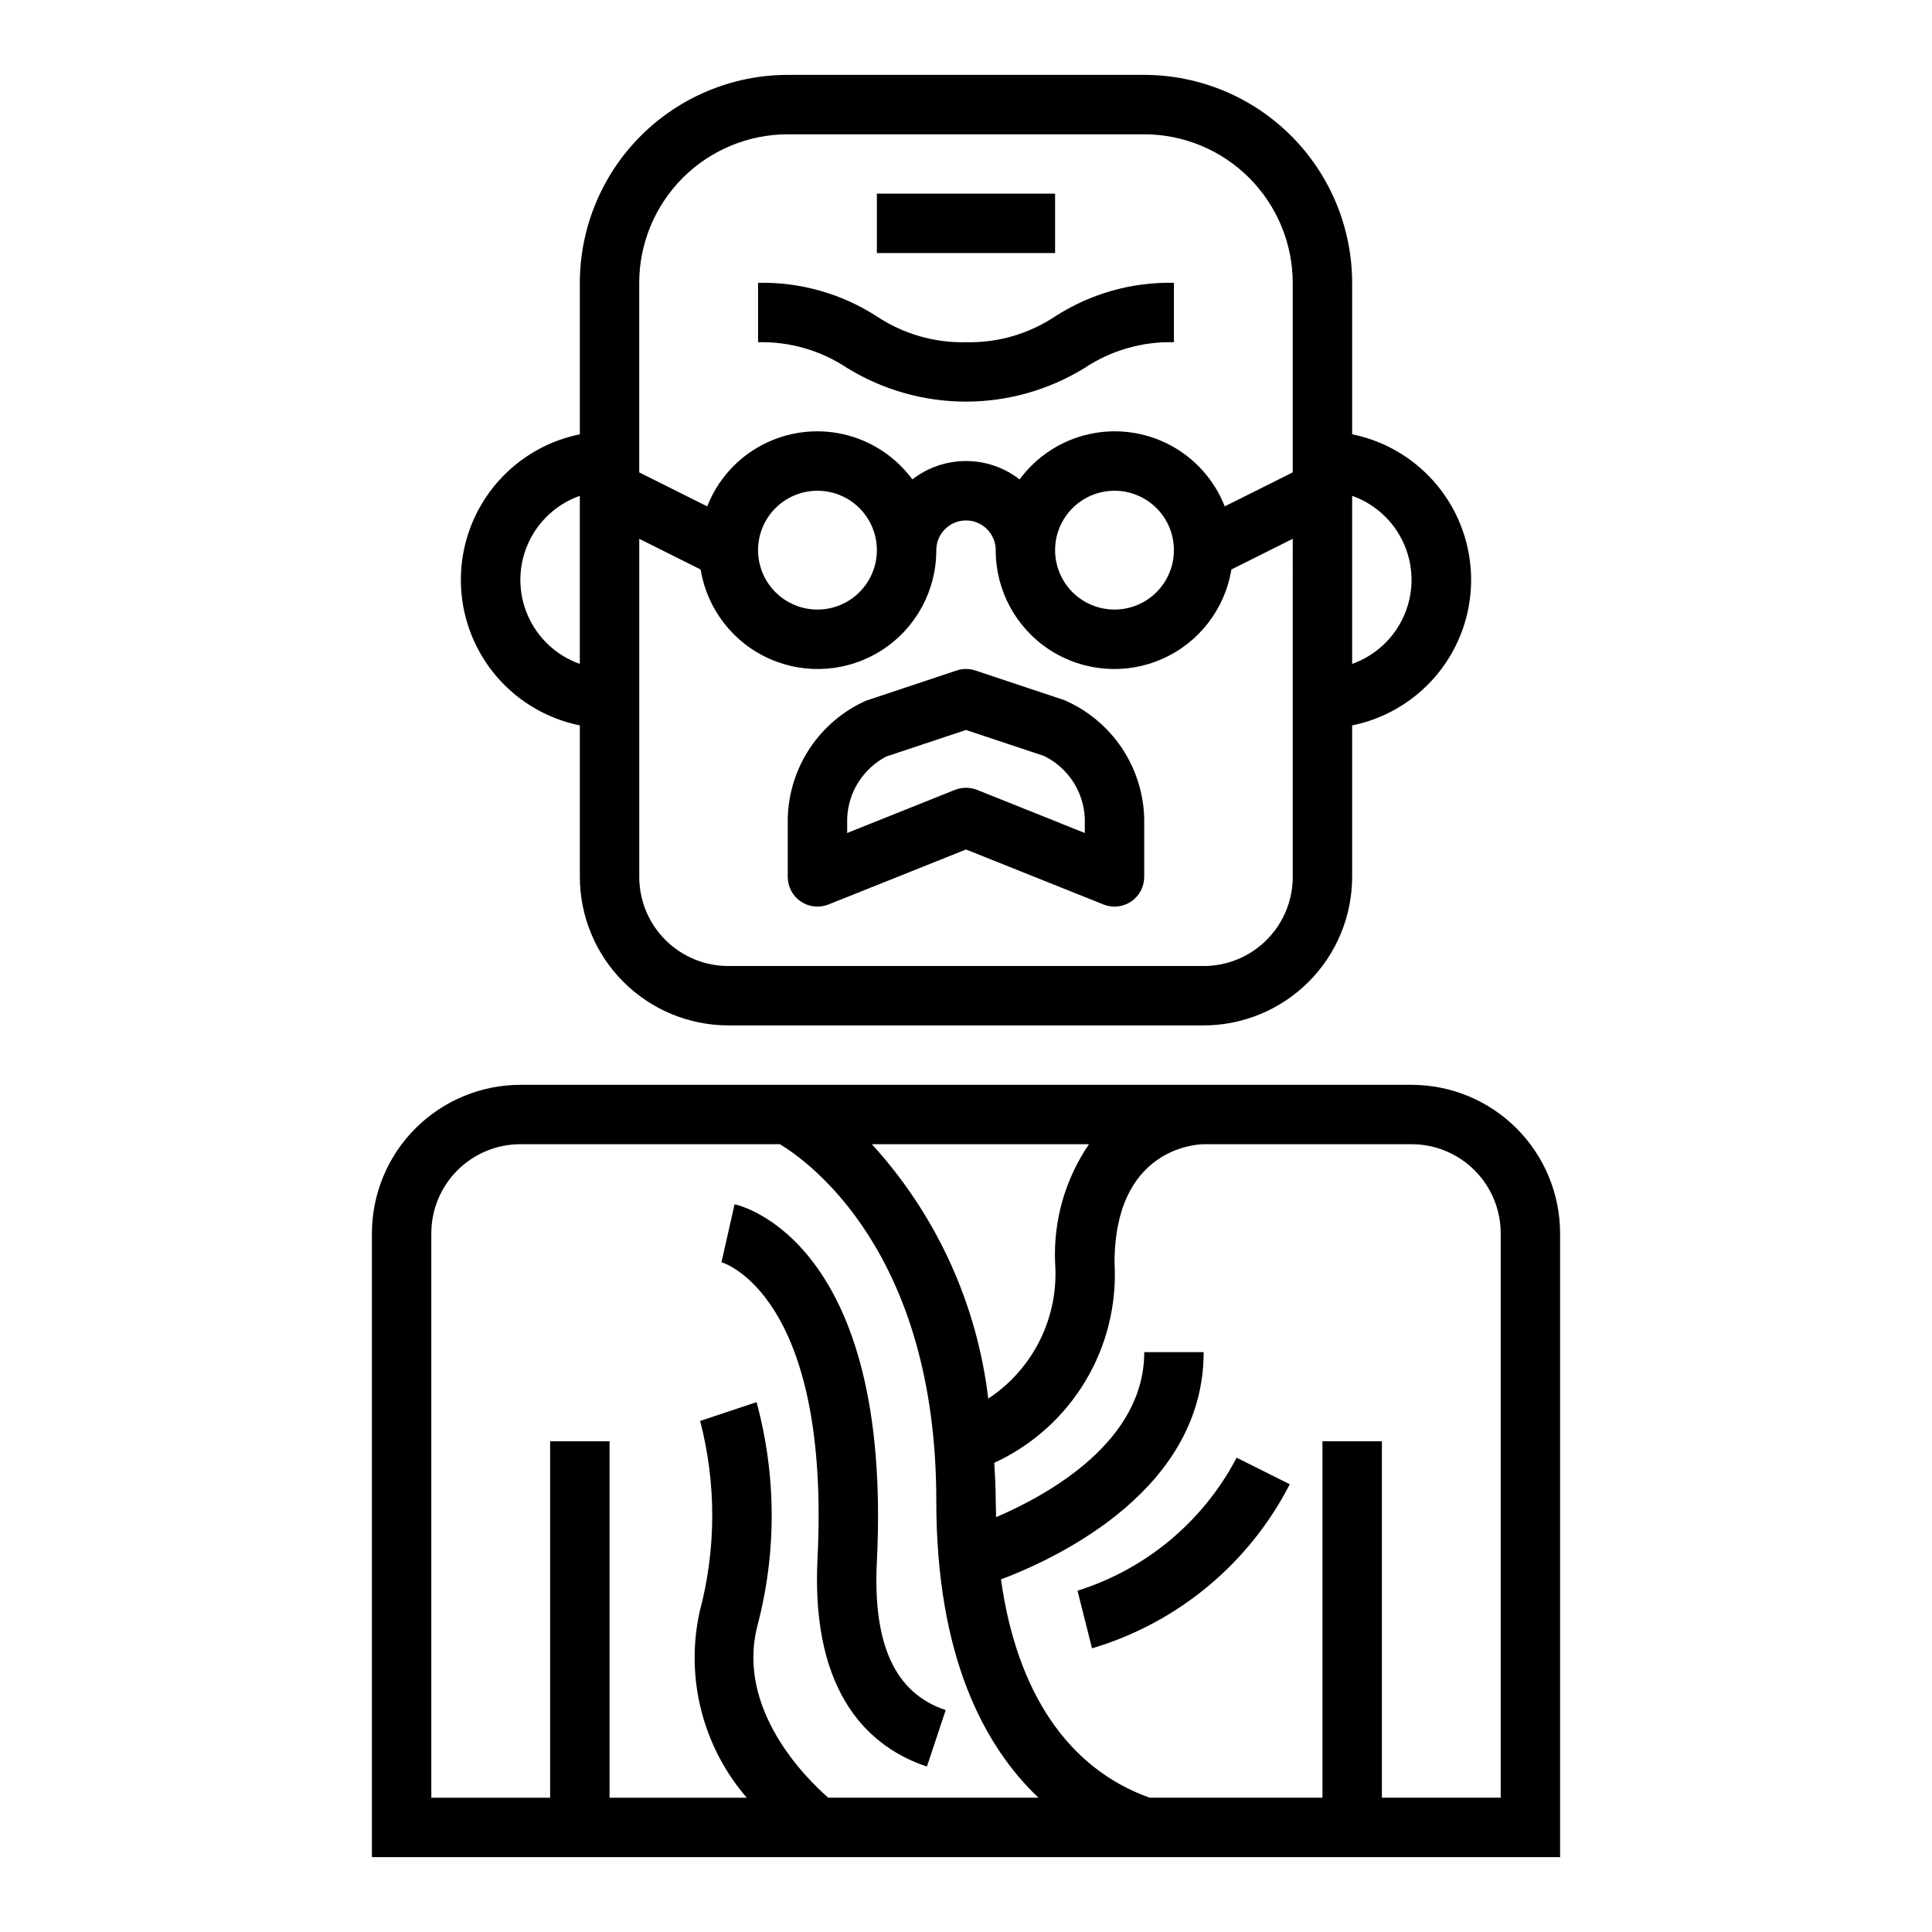 <?xml version="1.0" encoding="UTF-8"?>
<!-- Uploaded to: ICON Repo, www.svgrepo.com, Generator: ICON Repo Mixer Tools -->
<svg fill="#000000" width="800px" height="800px" version="1.1" viewBox="144 144 512 512" xmlns="http://www.w3.org/2000/svg">
 <g>
  <path d="m518.08 431.49h-236.16c-10.434 0.012-20.438 4.16-27.816 11.539-7.379 7.379-11.531 17.383-11.543 27.82v165.31h314.88v-165.31c-0.012-10.438-4.16-20.441-11.539-27.82-7.379-7.379-17.383-11.527-27.82-11.539zm-85.496 15.742c-6.312 9.25-9.461 20.301-8.969 31.488 0.504 7.023-0.871 14.055-3.984 20.367-3.113 6.316-7.856 11.688-13.734 15.562-2.981-25.145-13.766-48.723-30.844-67.418zm-69.094 173.18c-6-5.258-24.301-23.418-18.828-45.328l-0.004 0.004c5.188-19.504 5.129-40.027-0.164-59.5l-14.957 4.977c4.34 16.633 4.285 34.109-0.164 50.711-3.773 17.438 0.863 35.637 12.523 49.137h-36.359v-94.465h-15.746v94.465h-31.488v-149.57c0-6.266 2.488-12.27 6.918-16.699 4.43-4.43 10.438-6.918 16.699-6.918h68.762c7.477 4.512 41.445 28.605 41.445 94.465 0 41.375 12.73 65.102 27.078 78.719zm178.21 0h-31.488v-94.465h-15.746v94.465h-45.789c-21.609-7.707-35.227-27.898-39.406-57.844 16.082-6.117 53.711-24.254 53.711-60.234h-15.746c0 23.457-24.812 37.52-39.258 43.73 0-1.449-0.102-2.883-0.102-4.367 0-3.496-0.203-6.746-0.379-10.035v-0.008c10.012-4.606 18.406-12.117 24.09-21.559 5.684-9.441 8.395-20.375 7.777-31.379 0-30.18 21.254-31.441 23.617-31.488h55.105-0.004c6.266 0 12.27 2.488 16.699 6.918 4.43 4.43 6.918 10.434 6.918 16.699z"/>
  <path d="m400 234.69c-8.387 0.199-16.633-2.188-23.617-6.836-9.371-6.043-20.34-9.148-31.488-8.91v15.746c8.387-0.203 16.633 2.184 23.617 6.832 9.457 5.824 20.348 8.91 31.457 8.91 11.105 0 21.996-3.086 31.453-8.91 7.004-4.66 15.273-7.047 23.68-6.832v-15.746c-11.148-0.238-22.113 2.867-31.488 8.91-6.984 4.648-15.227 7.035-23.613 6.836z"/>
  <path d="m376.38 195.32h47.23v15.742h-47.23z"/>
  <path d="m426.1 329.56-23.617-7.871c-1.613-0.543-3.359-0.543-4.973 0l-24.059 8.023c-6.039 2.711-11.188 7.078-14.848 12.594-3.664 5.516-5.688 11.957-5.84 18.578v15.5c0 2.613 1.293 5.059 3.461 6.523 2.164 1.465 4.914 1.762 7.34 0.789l36.434-14.578 36.434 14.578h-0.004c2.426 0.973 5.18 0.676 7.344-0.789 2.164-1.465 3.461-3.91 3.457-6.523v-15.5c-0.172-6.691-2.25-13.195-5.992-18.746-3.742-5.547-8.996-9.914-15.137-12.578zm5.387 35.195-28.559-11.43h-0.004c-1.879-0.746-3.973-0.746-5.856 0l-28.559 11.43v-3.871c0.129-3.402 1.152-6.715 2.973-9.594 1.82-2.879 4.367-5.227 7.387-6.805l21.129-7.035 20.688 6.887c3.121 1.527 5.773 3.875 7.676 6.785 1.902 2.914 2.981 6.285 3.125 9.762z"/>
  <path d="m447.23 163.84h-94.465c-14.609 0.02-28.613 5.828-38.945 16.16-10.332 10.332-16.141 24.336-16.156 38.945v40.148c-11.957 2.426-22.113 10.262-27.492 21.211-5.383 10.949-5.383 23.773 0 34.723 5.379 10.949 15.535 18.785 27.492 21.211v40.148c0.012 10.434 4.16 20.438 11.539 27.816 7.379 7.379 17.383 11.531 27.82 11.543h125.95c10.434-0.012 20.438-4.164 27.816-11.543 7.379-7.379 11.531-17.383 11.543-27.816v-40.148c11.953-2.426 22.109-10.262 27.492-21.211 5.379-10.949 5.379-23.773 0-34.723-5.383-10.949-15.539-18.785-27.492-21.211v-40.148c-0.02-14.609-5.828-28.613-16.16-38.945-10.328-10.332-24.336-16.141-38.945-16.16zm-149.57 156.1c-6.184-2.184-11.18-6.836-13.797-12.848-2.617-6.012-2.617-12.836 0-18.848 2.617-6.012 7.613-10.664 13.797-12.848zm188.93 56.449c0 6.262-2.488 12.27-6.918 16.699-4.426 4.43-10.434 6.918-16.695 6.918h-125.95c-6.266 0-12.27-2.488-16.699-6.918-4.43-4.43-6.918-10.438-6.918-16.699v-89.602l16.262 8.133c1.711 10.496 8.617 19.418 18.348 23.707 9.73 4.289 20.973 3.367 29.875-2.449 8.902-5.82 14.258-15.746 14.234-26.383 0-4.348 3.527-7.871 7.875-7.871s7.871 3.523 7.871 7.871c-0.023 10.637 5.332 20.562 14.234 26.383 8.902 5.816 20.145 6.738 29.875 2.449 9.734-4.289 16.637-13.211 18.348-23.707l16.262-8.133zm-141.7-86.594c0-4.176 1.66-8.18 4.609-11.133 2.953-2.953 6.957-4.609 11.133-4.609s8.184 1.656 11.133 4.609c2.953 2.953 4.613 6.957 4.613 11.133 0 4.176-1.66 8.18-4.613 11.133-2.949 2.953-6.957 4.613-11.133 4.613s-8.18-1.66-11.133-4.613c-2.949-2.953-4.609-6.957-4.609-11.133zm78.719 0c0-4.176 1.66-8.18 4.613-11.133 2.953-2.953 6.957-4.609 11.133-4.609s8.18 1.656 11.133 4.609c2.953 2.953 4.609 6.957 4.609 11.133 0 4.176-1.656 8.18-4.609 11.133-2.953 2.953-6.957 4.613-11.133 4.613s-8.18-1.66-11.133-4.613c-2.953-2.953-4.613-6.957-4.613-11.133zm62.977-20.609-18.02 9.004v0.004c-2.734-6.984-7.887-12.758-14.52-16.262-6.633-3.504-14.305-4.512-21.617-2.84-7.312 1.676-13.777 5.918-18.227 11.961-4.062-3.16-9.062-4.875-14.207-4.875-5.148 0-10.148 1.715-14.211 4.875-4.445-6.043-10.914-10.285-18.227-11.961-7.312-1.672-14.984-0.664-21.617 2.84-6.633 3.504-11.785 9.277-14.52 16.262l-18.02-9.008v-50.238c0.012-10.434 4.164-20.438 11.543-27.816 7.379-7.379 17.383-11.531 27.816-11.543h94.465c10.434 0.012 20.438 4.164 27.816 11.543s11.531 17.383 11.543 27.816zm31.488 28.484c-0.004 4.883-1.523 9.641-4.34 13.629-2.82 3.988-6.801 7.004-11.402 8.641v-44.543c4.602 1.637 8.582 4.652 11.402 8.641 2.816 3.988 4.336 8.75 4.34 13.633z"/>
  <path d="m376.38 557.83c4.227-84.727-35.992-94.324-37.707-94.684l-3.473 15.359c0.293 0.07 28.945 8.492 25.449 78.539-1.844 36.934 14.754 50.383 28.992 55.105l4.977-14.957c-13.383-4.449-19.348-17.328-18.238-39.363z"/>
  <path d="m429.55 565.55 3.848 15.273c22.672-6.731 41.605-22.438 52.406-43.48l-14.09-7.039-0.004 0.004c-8.828 16.871-23.992 29.547-42.16 35.242z"/>
 </g>
</svg>